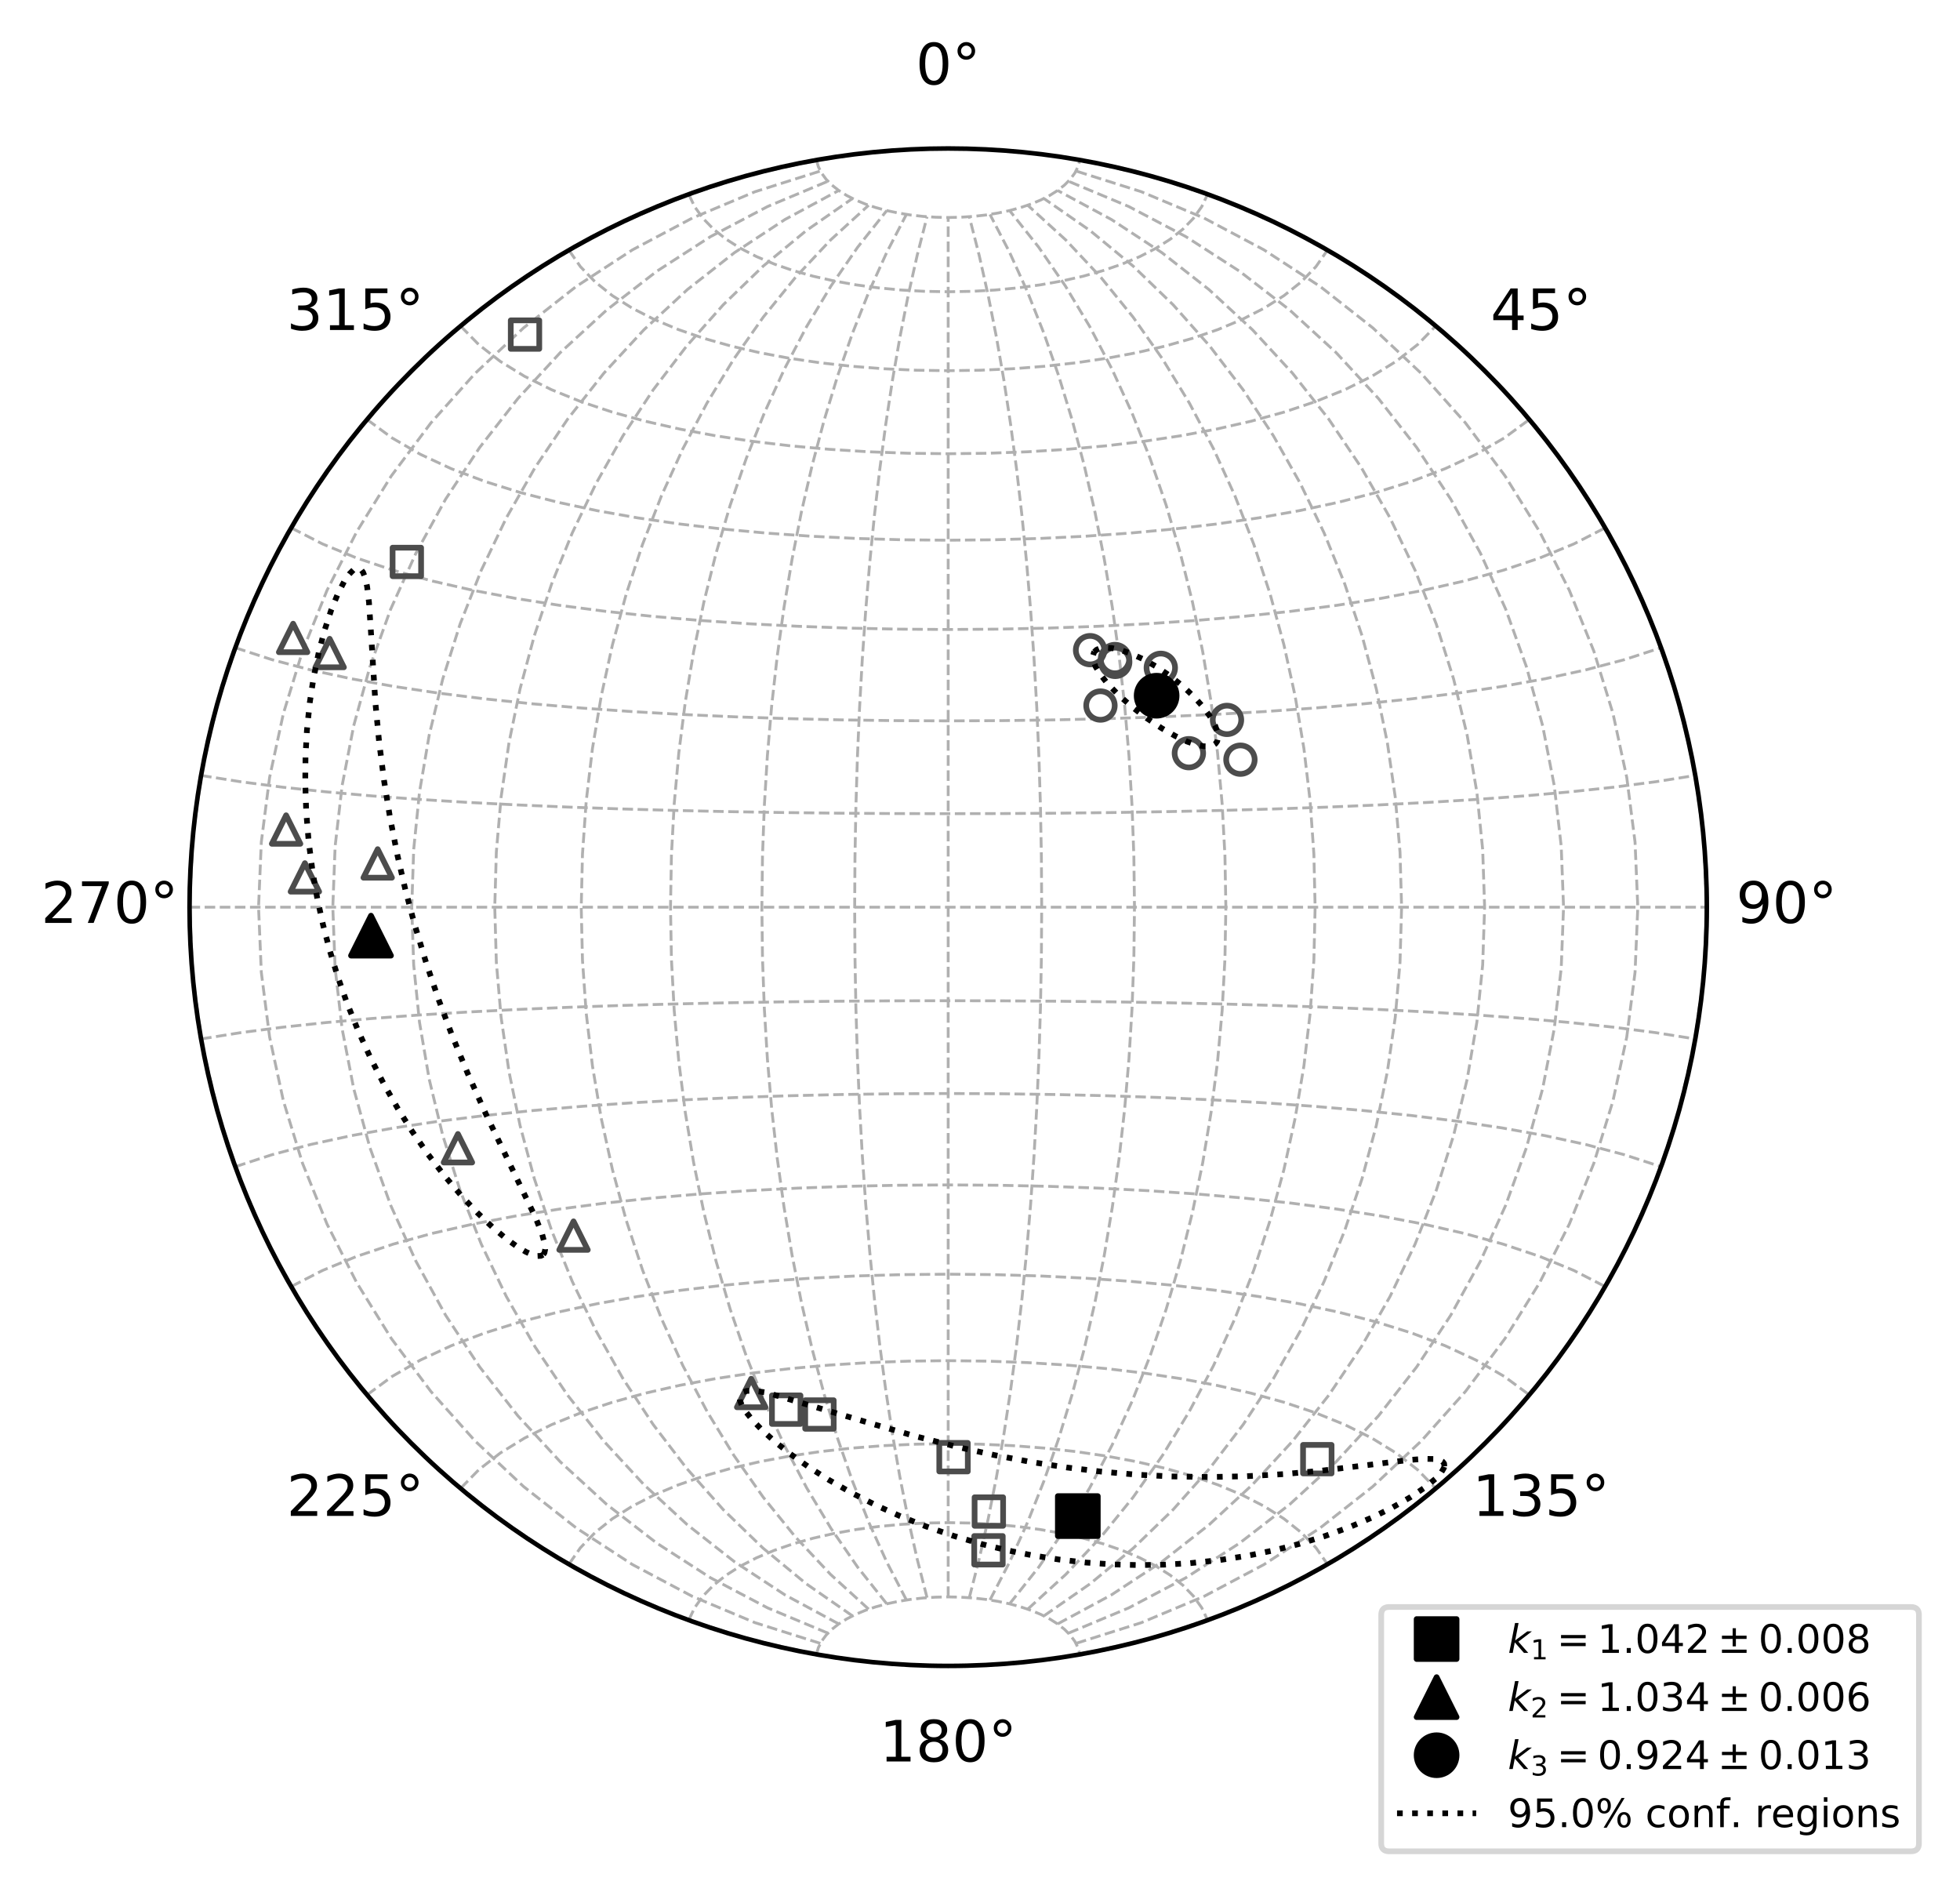 <?xml version="1.0" encoding="utf-8" standalone="no"?>
<!DOCTYPE svg PUBLIC "-//W3C//DTD SVG 1.1//EN"
  "http://www.w3.org/Graphics/SVG/1.1/DTD/svg11.dtd">
<!-- Created with matplotlib (http://matplotlib.org/) -->
<svg height="331.863pt" version="1.1" viewBox="0 0 343.762 331.863" width="343.762pt" xmlns="http://www.w3.org/2000/svg" xmlns:xlink="http://www.w3.org/1999/xlink">
 <defs>
  <style type="text/css">
*{stroke-linecap:butt;stroke-linejoin:round;}
  </style>
 </defs>
 <g id="figure_1">
  <g id="patch_1">
   <path d="M 0 331.863 
L 343.762 331.863 
L 343.762 0 
L 0 0 
z
" style="fill:#ffffff;"/>
  </g>
  <g id="axes_1">
   <g id="matplotlib.axis_1">
    <g id="xtick_1">
     <g id="text_1">
      <!-- 0° -->
      <defs>
       <path d="M 31.781 66.406 
Q 24.172 66.406 20.328 58.906 
Q 16.5 51.422 16.5 36.375 
Q 16.5 21.391 20.328 13.891 
Q 24.172 6.391 31.781 6.391 
Q 39.453 6.391 43.281 13.891 
Q 47.125 21.391 47.125 36.375 
Q 47.125 51.422 43.281 58.906 
Q 39.453 66.406 31.781 66.406 
z
M 31.781 74.219 
Q 44.047 74.219 50.516 64.516 
Q 56.984 54.828 56.984 36.375 
Q 56.984 17.969 50.516 8.266 
Q 44.047 -1.422 31.781 -1.422 
Q 19.531 -1.422 13.062 8.266 
Q 6.594 17.969 6.594 36.375 
Q 6.594 54.828 13.062 64.516 
Q 19.531 74.219 31.781 74.219 
z
" id="DejaVuSans-30"/>
       <path d="M 25 67.922 
Q 21.094 67.922 18.406 65.203 
Q 15.719 62.5 15.719 58.594 
Q 15.719 54.734 18.406 52.078 
Q 21.094 49.422 25 49.422 
Q 28.906 49.422 31.594 52.078 
Q 34.281 54.734 34.281 58.594 
Q 34.281 62.453 31.562 65.188 
Q 28.859 67.922 25 67.922 
z
M 25 74.219 
Q 28.125 74.219 31 73.016 
Q 33.891 71.828 35.984 69.578 
Q 38.234 67.391 39.359 64.594 
Q 40.484 61.812 40.484 58.594 
Q 40.484 52.156 35.969 47.688 
Q 31.453 43.219 24.906 43.219 
Q 18.312 43.219 13.906 47.609 
Q 9.516 52 9.516 58.594 
Q 9.516 65.141 14 69.672 
Q 18.5 74.219 25 74.219 
z
" id="DejaVuSans-b0"/>
      </defs>
      <g transform="translate(160.619 14.798)scale(0.1 -0.1)">
       <use xlink:href="#DejaVuSans-30"/>
       <use x="63.623" xlink:href="#DejaVuSans-b0"/>
      </g>
     </g>
    </g>
    <g id="xtick_2">
     <g id="text_2">
      <!-- 45° -->
      <defs>
       <path d="M 37.797 64.312 
L 12.891 25.391 
L 37.797 25.391 
z
M 35.203 72.906 
L 47.609 72.906 
L 47.609 25.391 
L 58.016 25.391 
L 58.016 17.188 
L 47.609 17.188 
L 47.609 0 
L 37.797 0 
L 37.797 17.188 
L 4.891 17.188 
L 4.891 26.703 
z
" id="DejaVuSans-34"/>
       <path d="M 10.797 72.906 
L 49.516 72.906 
L 49.516 64.594 
L 19.828 64.594 
L 19.828 46.734 
Q 21.969 47.469 24.109 47.828 
Q 26.266 48.188 28.422 48.188 
Q 40.625 48.188 47.75 41.5 
Q 54.891 34.812 54.891 23.391 
Q 54.891 11.625 47.562 5.094 
Q 40.234 -1.422 26.906 -1.422 
Q 22.312 -1.422 17.547 -0.641 
Q 12.797 0.141 7.719 1.703 
L 7.719 11.625 
Q 12.109 9.234 16.797 8.062 
Q 21.484 6.891 26.703 6.891 
Q 35.156 6.891 40.078 11.328 
Q 45.016 15.766 45.016 23.391 
Q 45.016 31 40.078 35.438 
Q 35.156 39.891 26.703 39.891 
Q 22.75 39.891 18.812 39.016 
Q 14.891 38.141 10.797 36.281 
z
" id="DejaVuSans-35"/>
      </defs>
      <g transform="translate(261.422 57.87)scale(0.1 -0.1)">
       <use xlink:href="#DejaVuSans-34"/>
       <use x="63.623" xlink:href="#DejaVuSans-35"/>
       <use x="127.246" xlink:href="#DejaVuSans-b0"/>
      </g>
     </g>
    </g>
    <g id="xtick_3">
     <g id="text_3">
      <!-- 90° -->
      <defs>
       <path d="M 10.984 1.516 
L 10.984 10.5 
Q 14.703 8.734 18.5 7.812 
Q 22.312 6.891 25.984 6.891 
Q 35.75 6.891 40.891 13.453 
Q 46.047 20.016 46.781 33.406 
Q 43.953 29.203 39.594 26.953 
Q 35.25 24.703 29.984 24.703 
Q 19.047 24.703 12.672 31.312 
Q 6.297 37.938 6.297 49.422 
Q 6.297 60.641 12.938 67.422 
Q 19.578 74.219 30.609 74.219 
Q 43.266 74.219 49.922 64.516 
Q 56.594 54.828 56.594 36.375 
Q 56.594 19.141 48.406 8.859 
Q 40.234 -1.422 26.422 -1.422 
Q 22.703 -1.422 18.891 -0.688 
Q 15.094 0.047 10.984 1.516 
z
M 30.609 32.422 
Q 37.25 32.422 41.125 36.953 
Q 45.016 41.5 45.016 49.422 
Q 45.016 57.281 41.125 61.844 
Q 37.25 66.406 30.609 66.406 
Q 23.969 66.406 20.094 61.844 
Q 16.219 57.281 16.219 49.422 
Q 16.219 41.5 20.094 36.953 
Q 23.969 32.422 30.609 32.422 
z
" id="DejaVuSans-39"/>
      </defs>
      <g transform="translate(304.493 161.854)scale(0.1 -0.1)">
       <use xlink:href="#DejaVuSans-39"/>
       <use x="63.623" xlink:href="#DejaVuSans-30"/>
       <use x="127.246" xlink:href="#DejaVuSans-b0"/>
      </g>
     </g>
    </g>
    <g id="xtick_4">
     <g id="text_4">
      <!-- 135° -->
      <defs>
       <path d="M 12.406 8.297 
L 28.516 8.297 
L 28.516 63.922 
L 10.984 60.406 
L 10.984 69.391 
L 28.422 72.906 
L 38.281 72.906 
L 38.281 8.297 
L 54.391 8.297 
L 54.391 0 
L 12.406 0 
z
" id="DejaVuSans-31"/>
       <path d="M 40.578 39.312 
Q 47.656 37.797 51.625 33 
Q 55.609 28.219 55.609 21.188 
Q 55.609 10.406 48.188 4.484 
Q 40.766 -1.422 27.094 -1.422 
Q 22.516 -1.422 17.656 -0.516 
Q 12.797 0.391 7.625 2.203 
L 7.625 11.719 
Q 11.719 9.328 16.594 8.109 
Q 21.484 6.891 26.812 6.891 
Q 36.078 6.891 40.938 10.547 
Q 45.797 14.203 45.797 21.188 
Q 45.797 27.641 41.281 31.266 
Q 36.766 34.906 28.719 34.906 
L 20.219 34.906 
L 20.219 43.016 
L 29.109 43.016 
Q 36.375 43.016 40.234 45.922 
Q 44.094 48.828 44.094 54.297 
Q 44.094 59.906 40.109 62.906 
Q 36.141 65.922 28.719 65.922 
Q 24.656 65.922 20.016 65.031 
Q 15.375 64.156 9.812 62.312 
L 9.812 71.094 
Q 15.438 72.656 20.344 73.438 
Q 25.25 74.219 29.594 74.219 
Q 40.828 74.219 47.359 69.109 
Q 53.906 64.016 53.906 55.328 
Q 53.906 49.266 50.438 45.094 
Q 46.969 40.922 40.578 39.312 
z
" id="DejaVuSans-33"/>
      </defs>
      <g transform="translate(258.24 265.839)scale(0.1 -0.1)">
       <use xlink:href="#DejaVuSans-31"/>
       <use x="63.623" xlink:href="#DejaVuSans-33"/>
       <use x="127.246" xlink:href="#DejaVuSans-35"/>
       <use x="190.869" xlink:href="#DejaVuSans-b0"/>
      </g>
     </g>
    </g>
    <g id="xtick_5">
     <g id="text_5">
      <!-- 180° -->
      <defs>
       <path d="M 31.781 34.625 
Q 24.75 34.625 20.719 30.859 
Q 16.703 27.094 16.703 20.516 
Q 16.703 13.922 20.719 10.156 
Q 24.75 6.391 31.781 6.391 
Q 38.812 6.391 42.859 10.172 
Q 46.922 13.969 46.922 20.516 
Q 46.922 27.094 42.891 30.859 
Q 38.875 34.625 31.781 34.625 
z
M 21.922 38.812 
Q 15.578 40.375 12.031 44.719 
Q 8.5 49.078 8.5 55.328 
Q 8.5 64.062 14.719 69.141 
Q 20.953 74.219 31.781 74.219 
Q 42.672 74.219 48.875 69.141 
Q 55.078 64.062 55.078 55.328 
Q 55.078 49.078 51.531 44.719 
Q 48 40.375 41.703 38.812 
Q 48.828 37.156 52.797 32.312 
Q 56.781 27.484 56.781 20.516 
Q 56.781 9.906 50.312 4.234 
Q 43.844 -1.422 31.781 -1.422 
Q 19.734 -1.422 13.25 4.234 
Q 6.781 9.906 6.781 20.516 
Q 6.781 27.484 10.781 32.312 
Q 14.797 37.156 21.922 38.812 
z
M 18.312 54.391 
Q 18.312 48.734 21.844 45.562 
Q 25.391 42.391 31.781 42.391 
Q 38.141 42.391 41.719 45.562 
Q 45.312 48.734 45.312 54.391 
Q 45.312 60.062 41.719 63.234 
Q 38.141 66.406 31.781 66.406 
Q 25.391 66.406 21.844 63.234 
Q 18.312 60.062 18.312 54.391 
z
" id="DejaVuSans-38"/>
      </defs>
      <g transform="translate(154.256 308.91)scale(0.1 -0.1)">
       <use xlink:href="#DejaVuSans-31"/>
       <use x="63.623" xlink:href="#DejaVuSans-38"/>
       <use x="127.246" xlink:href="#DejaVuSans-30"/>
       <use x="190.869" xlink:href="#DejaVuSans-b0"/>
      </g>
     </g>
    </g>
    <g id="xtick_6">
     <g id="text_6">
      <!-- 225° -->
      <defs>
       <path d="M 19.188 8.297 
L 53.609 8.297 
L 53.609 0 
L 7.328 0 
L 7.328 8.297 
Q 12.938 14.109 22.625 23.891 
Q 32.328 33.688 34.812 36.531 
Q 39.547 41.844 41.422 45.531 
Q 43.312 49.219 43.312 52.781 
Q 43.312 58.594 39.234 62.25 
Q 35.156 65.922 28.609 65.922 
Q 23.969 65.922 18.812 64.312 
Q 13.672 62.703 7.812 59.422 
L 7.812 69.391 
Q 13.766 71.781 18.938 73 
Q 24.125 74.219 28.422 74.219 
Q 39.75 74.219 46.484 68.547 
Q 53.219 62.891 53.219 53.422 
Q 53.219 48.922 51.531 44.891 
Q 49.859 40.875 45.406 35.406 
Q 44.188 33.984 37.641 27.219 
Q 31.109 20.453 19.188 8.297 
z
" id="DejaVuSans-32"/>
      </defs>
      <g transform="translate(50.272 265.839)scale(0.1 -0.1)">
       <use xlink:href="#DejaVuSans-32"/>
       <use x="63.623" xlink:href="#DejaVuSans-32"/>
       <use x="127.246" xlink:href="#DejaVuSans-35"/>
       <use x="190.869" xlink:href="#DejaVuSans-b0"/>
      </g>
     </g>
    </g>
    <g id="xtick_7">
     <g id="text_7">
      <!-- 270° -->
      <defs>
       <path d="M 8.203 72.906 
L 55.078 72.906 
L 55.078 68.703 
L 28.609 0 
L 18.312 0 
L 43.219 64.594 
L 8.203 64.594 
z
" id="DejaVuSans-37"/>
      </defs>
      <g transform="translate(7.2 161.854)scale(0.1 -0.1)">
       <use xlink:href="#DejaVuSans-32"/>
       <use x="63.623" xlink:href="#DejaVuSans-37"/>
       <use x="127.246" xlink:href="#DejaVuSans-30"/>
       <use x="190.869" xlink:href="#DejaVuSans-b0"/>
      </g>
     </g>
    </g>
    <g id="xtick_8">
     <g id="text_8">
      <!-- 315° -->
      <g transform="translate(50.272 57.87)scale(0.1 -0.1)">
       <use xlink:href="#DejaVuSans-33"/>
       <use x="63.623" xlink:href="#DejaVuSans-31"/>
       <use x="127.246" xlink:href="#DejaVuSans-35"/>
       <use x="190.869" xlink:href="#DejaVuSans-b0"/>
      </g>
     </g>
    </g>
   </g>
   <g id="matplotlib.axis_2"/>
  </g>
  <g id="axes_2">
   <g id="patch_2">
    <path d="M 166.3 292.151 
C 201.587 292.151 235.433 278.131 260.385 253.18 
C 285.336 228.228 299.356 194.382 299.356 159.095 
C 299.356 123.808 285.336 89.962 260.385 65.01 
C 235.433 40.059 201.587 26.039 166.3 26.039 
C 131.013 26.039 97.167 40.059 72.215 65.01 
C 47.263 89.962 33.244 123.808 33.244 159.095 
C 33.244 194.382 47.263 228.228 72.215 253.18 
C 97.167 278.131 131.013 292.151 166.3 292.151 
z
" style="fill:#ffffff;"/>
   </g>
   <g id="matplotlib.axis_3">
    <g id="xtick_9">
     <g id="line2d_1">
      <path clip-path="url(#pb105671354)" d="M 143.195 290.13 
L 131.115 287.415 
L 119.34 283.589 
L 107.972 278.685 
L 97.108 272.746 
L 86.844 265.822 
L 77.268 257.975 
L 68.462 249.271 
L 60.504 239.787 
L 53.462 229.604 
L 47.397 218.81 
L 42.361 207.5 
L 38.398 195.77 
L 35.543 183.723 
L 33.82 171.463 
L 33.244 159.095 
L 33.82 146.728 
L 35.543 134.467 
L 38.398 122.42 
L 42.361 110.69 
L 47.397 99.38 
L 53.462 88.586 
L 60.504 78.403 
L 68.462 68.919 
L 77.268 60.215 
L 86.844 52.368 
L 97.108 45.444 
L 107.972 39.505 
L 119.34 34.601 
L 131.115 30.775 
L 143.195 28.06 
" style="fill:none;stroke:#b0b0b0;stroke-dasharray:1.85,0.8;stroke-dashoffset:0;stroke-width:0.5;"/>
     </g>
    </g>
    <g id="xtick_10">
     <g id="line2d_2">
      <path clip-path="url(#pb105671354)" d="M 143.881 288.198 
L 132.419 284.566 
L 121.409 279.941 
L 110.927 274.378 
L 101.042 267.938 
L 91.818 260.685 
L 83.309 252.687 
L 75.567 244.013 
L 68.636 234.734 
L 62.553 224.923 
L 57.351 214.655 
L 53.059 204.004 
L 49.698 193.046 
L 47.284 181.857 
L 45.832 170.515 
L 45.347 159.095 
L 45.832 147.675 
L 47.284 136.333 
L 49.698 125.144 
L 53.059 114.186 
L 57.351 103.535 
L 62.553 93.267 
L 68.636 83.456 
L 75.567 74.177 
L 83.309 65.503 
L 91.818 57.505 
L 101.042 50.252 
L 110.927 43.812 
L 121.409 38.249 
L 132.419 33.624 
L 143.881 29.992 
" style="fill:none;stroke:#b0b0b0;stroke-dasharray:1.85,0.8;stroke-dashoffset:0;stroke-width:0.5;"/>
     </g>
    </g>
    <g id="xtick_11">
     <g id="line2d_3">
      <path clip-path="url(#pb105671354)" d="M 145.206 286.404 
L 134.638 281.978 
L 124.616 276.693 
L 115.187 270.617 
L 106.391 263.814 
L 98.261 256.352 
L 90.829 248.294 
L 84.118 239.703 
L 78.15 230.643 
L 72.945 221.174 
L 68.516 211.356 
L 64.876 201.249 
L 62.035 190.911 
L 60.001 180.401 
L 58.778 169.777 
L 58.37 159.095 
L 58.778 148.413 
L 60.001 137.789 
L 62.035 127.279 
L 64.876 116.941 
L 68.516 106.834 
L 72.945 97.017 
L 78.15 87.547 
L 84.118 78.487 
L 90.829 69.897 
L 98.261 61.838 
L 106.391 54.376 
L 115.187 47.574 
L 124.616 41.497 
L 134.638 36.212 
L 145.206 31.786 
" style="fill:none;stroke:#b0b0b0;stroke-dasharray:1.85,0.8;stroke-dashoffset:0;stroke-width:0.5;"/>
     </g>
    </g>
    <g id="xtick_12">
     <g id="line2d_4">
      <path clip-path="url(#pb105671354)" d="M 147.106 284.787 
L 137.663 279.69 
L 128.805 273.873 
L 120.552 267.403 
L 112.918 260.343 
L 105.916 252.752 
L 99.557 244.688 
L 93.848 236.204 
L 88.798 227.352 
L 84.41 218.181 
L 80.691 208.741 
L 77.643 199.077 
L 75.27 189.235 
L 73.573 179.262 
L 72.555 169.2 
L 72.215 159.095 
L 72.555 148.99 
L 73.573 138.928 
L 75.27 128.955 
L 77.643 119.113 
L 80.691 109.45 
L 84.41 100.009 
L 88.798 90.838 
L 93.848 81.986 
L 99.557 73.502 
L 105.916 65.438 
L 112.918 57.847 
L 120.552 50.787 
L 128.805 44.317 
L 137.663 38.5 
L 147.106 33.403 
" style="fill:none;stroke:#b0b0b0;stroke-dasharray:1.85,0.8;stroke-dashoffset:0;stroke-width:0.5;"/>
     </g>
    </g>
    <g id="xtick_13">
     <g id="line2d_5">
      <path clip-path="url(#pb105671354)" d="M 149.512 283.377 
L 141.381 277.728 
L 133.822 271.491 
L 126.834 264.725 
L 120.413 257.485 
L 114.559 249.821 
L 109.268 241.779 
L 104.54 233.404 
L 100.371 224.737 
L 96.761 215.819 
L 93.708 206.686 
L 91.211 197.378 
L 89.27 187.929 
L 87.884 178.375 
L 87.053 168.752 
L 86.776 159.095 
L 87.053 149.438 
L 87.884 139.815 
L 89.27 130.261 
L 91.211 120.813 
L 93.708 111.504 
L 96.761 102.371 
L 100.371 93.453 
L 104.54 84.786 
L 109.268 76.411 
L 114.559 68.369 
L 120.413 60.705 
L 126.834 53.465 
L 133.822 46.699 
L 141.381 40.462 
L 149.512 34.813 
" style="fill:none;stroke:#b0b0b0;stroke-dasharray:1.85,0.8;stroke-dashoffset:0;stroke-width:0.5;"/>
     </g>
    </g>
    <g id="xtick_14">
     <g id="line2d_6">
      <path clip-path="url(#pb105671354)" d="M 152.347 282.198 
L 145.676 276.109 
L 139.519 269.55 
L 133.86 262.567 
L 128.689 255.204 
L 123.994 247.5 
L 119.768 239.494 
L 116.001 231.218 
L 112.69 222.707 
L 109.828 213.992 
L 107.413 205.104 
L 105.441 196.073 
L 103.909 186.928 
L 102.816 177.697 
L 102.16 168.41 
L 101.942 159.095 
L 102.16 149.78 
L 102.816 140.493 
L 103.909 131.263 
L 105.441 122.117 
L 107.413 113.086 
L 109.828 104.198 
L 112.69 95.483 
L 116.001 86.972 
L 119.768 78.697 
L 123.994 70.69 
L 128.689 62.986 
L 133.86 55.623 
L 139.519 48.64 
L 145.676 42.081 
L 152.347 35.993 
" style="fill:none;stroke:#b0b0b0;stroke-dasharray:1.85,0.8;stroke-dashoffset:0;stroke-width:0.5;"/>
     </g>
    </g>
    <g id="xtick_15">
     <g id="line2d_7">
      <path clip-path="url(#pb105671354)" d="M 155.529 281.265 
L 150.431 274.844 
L 145.751 268.047 
L 141.471 260.91 
L 137.573 253.465 
L 134.046 245.743 
L 130.879 237.773 
L 128.063 229.58 
L 125.592 221.192 
L 123.46 212.633 
L 121.662 203.93 
L 120.196 195.107 
L 119.058 186.188 
L 118.246 177.197 
L 117.76 168.158 
L 117.598 159.095 
L 117.76 150.032 
L 118.246 140.993 
L 119.058 132.002 
L 120.196 123.083 
L 121.662 114.26 
L 123.46 105.557 
L 125.592 96.999 
L 128.063 88.61 
L 130.879 80.418 
L 134.046 72.447 
L 137.573 64.725 
L 141.471 57.28 
L 145.751 50.143 
L 150.431 43.346 
L 155.529 36.925 
" style="fill:none;stroke:#b0b0b0;stroke-dasharray:1.85,0.8;stroke-dashoffset:0;stroke-width:0.5;"/>
     </g>
    </g>
    <g id="xtick_16">
     <g id="line2d_8">
      <path clip-path="url(#pb105671354)" d="M 158.973 280.591 
L 155.53 273.937 
L 152.382 266.978 
L 149.511 259.739 
L 146.904 252.243 
L 144.55 244.514 
L 142.44 236.573 
L 140.567 228.442 
L 138.925 220.142 
L 137.51 211.695 
L 136.317 203.121 
L 135.345 194.442 
L 134.591 185.679 
L 134.054 176.853 
L 133.732 167.984 
L 133.624 159.095 
L 133.732 150.206 
L 134.054 141.337 
L 134.591 132.511 
L 135.345 123.748 
L 136.317 115.069 
L 137.51 106.496 
L 138.925 98.048 
L 140.567 89.748 
L 142.44 81.617 
L 144.55 73.676 
L 146.904 65.947 
L 149.511 58.451 
L 152.382 51.212 
L 155.53 44.253 
L 158.973 37.599 
" style="fill:none;stroke:#b0b0b0;stroke-dasharray:1.85,0.8;stroke-dashoffset:0;stroke-width:0.5;"/>
     </g>
    </g>
    <g id="xtick_17">
     <g id="line2d_9">
      <path clip-path="url(#pb105671354)" d="M 162.592 280.184 
L 160.858 273.392 
L 159.275 266.339 
L 157.835 259.041 
L 156.529 251.518 
L 155.351 243.786 
L 154.297 235.865 
L 153.361 227.771 
L 152.542 219.525 
L 151.836 211.143 
L 151.241 202.646 
L 150.757 194.053 
L 150.381 185.381 
L 150.114 176.652 
L 149.953 167.883 
L 149.9 159.095 
L 149.953 150.307 
L 150.114 141.538 
L 150.381 132.809 
L 150.757 124.138 
L 151.241 115.544 
L 151.836 107.047 
L 152.542 98.665 
L 153.361 90.419 
L 154.297 82.325 
L 155.351 74.404 
L 156.529 66.672 
L 157.835 59.149 
L 159.275 51.851 
L 160.858 44.798 
L 162.592 38.006 
" style="fill:none;stroke:#b0b0b0;stroke-dasharray:1.85,0.8;stroke-dashoffset:0;stroke-width:0.5;"/>
     </g>
    </g>
    <g id="xtick_18">
     <g id="line2d_10">
      <path clip-path="url(#pb105671354)" d="M 166.3 280.048 
L 166.3 273.211 
L 166.3 266.126 
L 166.3 258.81 
L 166.3 251.277 
L 166.3 243.545 
L 166.3 235.631 
L 166.3 227.55 
L 166.3 219.321 
L 166.3 210.962 
L 166.3 202.49 
L 166.3 193.924 
L 166.3 185.283 
L 166.3 176.585 
L 166.3 167.85 
L 166.3 159.095 
L 166.3 150.34 
L 166.3 141.605 
L 166.3 132.907 
L 166.3 124.266 
L 166.3 115.7 
L 166.3 107.228 
L 166.3 98.869 
L 166.3 90.64 
L 166.3 82.56 
L 166.3 74.645 
L 166.3 66.913 
L 166.3 59.38 
L 166.3 52.064 
L 166.3 44.979 
L 166.3 38.142 
" style="fill:none;stroke:#b0b0b0;stroke-dasharray:1.85,0.8;stroke-dashoffset:0;stroke-width:0.5;"/>
     </g>
    </g>
    <g id="xtick_19">
     <g id="line2d_11">
      <path clip-path="url(#pb105671354)" d="M 170.007 280.184 
L 171.742 273.392 
L 173.324 266.339 
L 174.765 259.041 
L 176.071 251.518 
L 177.248 243.786 
L 178.303 235.865 
L 179.238 227.771 
L 180.058 219.525 
L 180.764 211.143 
L 181.358 202.646 
L 181.843 194.053 
L 182.218 185.381 
L 182.486 176.652 
L 182.646 167.883 
L 182.7 159.095 
L 182.646 150.307 
L 182.486 141.538 
L 182.218 132.809 
L 181.843 124.138 
L 181.358 115.544 
L 180.764 107.047 
L 180.058 98.665 
L 179.238 90.419 
L 178.303 82.325 
L 177.248 74.404 
L 176.071 66.672 
L 174.765 59.149 
L 173.324 51.851 
L 171.742 44.798 
L 170.007 38.006 
" style="fill:none;stroke:#b0b0b0;stroke-dasharray:1.85,0.8;stroke-dashoffset:0;stroke-width:0.5;"/>
     </g>
    </g>
    <g id="xtick_20">
     <g id="line2d_12">
      <path clip-path="url(#pb105671354)" d="M 173.627 280.591 
L 177.07 273.937 
L 180.218 266.978 
L 183.089 259.739 
L 185.695 252.243 
L 188.049 244.514 
L 190.16 236.573 
L 192.033 228.442 
L 193.675 220.142 
L 195.09 211.695 
L 196.282 203.121 
L 197.254 194.442 
L 198.008 185.679 
L 198.546 176.853 
L 198.868 167.984 
L 198.975 159.095 
L 198.868 150.206 
L 198.546 141.337 
L 198.008 132.511 
L 197.254 123.748 
L 196.282 115.069 
L 195.09 106.496 
L 193.675 98.048 
L 192.033 89.748 
L 190.16 81.617 
L 188.049 73.676 
L 185.695 65.947 
L 183.089 58.451 
L 180.218 51.212 
L 177.07 44.253 
L 173.627 37.599 
" style="fill:none;stroke:#b0b0b0;stroke-dasharray:1.85,0.8;stroke-dashoffset:0;stroke-width:0.5;"/>
     </g>
    </g>
    <g id="xtick_21">
     <g id="line2d_13">
      <path clip-path="url(#pb105671354)" d="M 177.071 281.265 
L 182.169 274.844 
L 186.848 268.047 
L 191.129 260.91 
L 195.026 253.465 
L 198.553 245.743 
L 201.72 237.773 
L 204.536 229.58 
L 207.007 221.192 
L 209.139 212.633 
L 210.937 203.93 
L 212.404 195.107 
L 213.542 186.188 
L 214.353 177.197 
L 214.84 168.158 
L 215.002 159.095 
L 214.84 150.032 
L 214.353 140.993 
L 213.542 132.002 
L 212.404 123.083 
L 210.937 114.26 
L 209.139 105.557 
L 207.007 96.999 
L 204.536 88.61 
L 201.72 80.418 
L 198.553 72.447 
L 195.026 64.725 
L 191.129 57.28 
L 186.848 50.143 
L 182.169 43.346 
L 177.071 36.925 
" style="fill:none;stroke:#b0b0b0;stroke-dasharray:1.85,0.8;stroke-dashoffset:0;stroke-width:0.5;"/>
     </g>
    </g>
    <g id="xtick_22">
     <g id="line2d_14">
      <path clip-path="url(#pb105671354)" d="M 180.252 282.198 
L 186.923 276.109 
L 193.081 269.55 
L 198.739 262.567 
L 203.91 255.204 
L 208.605 247.5 
L 212.832 239.494 
L 216.598 231.218 
L 219.91 222.707 
L 222.771 213.992 
L 225.186 205.104 
L 227.159 196.073 
L 228.691 186.928 
L 229.784 177.697 
L 230.439 168.41 
L 230.658 159.095 
L 230.439 149.78 
L 229.784 140.493 
L 228.691 131.263 
L 227.159 122.117 
L 225.186 113.086 
L 222.771 104.198 
L 219.91 95.483 
L 216.598 86.972 
L 212.832 78.697 
L 208.605 70.69 
L 203.91 62.986 
L 198.739 55.623 
L 193.081 48.64 
L 186.923 42.081 
L 180.252 35.993 
" style="fill:none;stroke:#b0b0b0;stroke-dasharray:1.85,0.8;stroke-dashoffset:0;stroke-width:0.5;"/>
     </g>
    </g>
    <g id="xtick_23">
     <g id="line2d_15">
      <path clip-path="url(#pb105671354)" d="M 183.087 283.377 
L 191.218 277.728 
L 198.777 271.491 
L 205.766 264.725 
L 212.186 257.485 
L 218.041 249.821 
L 223.331 241.779 
L 228.06 233.404 
L 232.229 224.737 
L 235.839 215.819 
L 238.892 206.686 
L 241.388 197.378 
L 243.329 187.929 
L 244.715 178.375 
L 245.547 168.752 
L 245.824 159.095 
L 245.547 149.438 
L 244.715 139.815 
L 243.329 130.261 
L 241.388 120.813 
L 238.892 111.504 
L 235.839 102.371 
L 232.229 93.453 
L 228.06 84.786 
L 223.331 76.411 
L 218.041 68.369 
L 212.186 60.705 
L 205.766 53.465 
L 198.777 46.699 
L 191.218 40.462 
L 183.087 34.813 
" style="fill:none;stroke:#b0b0b0;stroke-dasharray:1.85,0.8;stroke-dashoffset:0;stroke-width:0.5;"/>
     </g>
    </g>
    <g id="xtick_24">
     <g id="line2d_16">
      <path clip-path="url(#pb105671354)" d="M 185.493 284.787 
L 194.936 279.69 
L 203.794 273.873 
L 212.048 267.403 
L 219.682 260.343 
L 226.684 252.752 
L 233.043 244.688 
L 238.751 236.204 
L 243.802 227.352 
L 248.189 218.181 
L 251.908 208.741 
L 254.956 199.077 
L 257.329 189.235 
L 259.026 179.262 
L 260.045 169.2 
L 260.385 159.095 
L 260.045 148.99 
L 259.026 138.928 
L 257.329 128.955 
L 254.956 119.113 
L 251.908 109.45 
L 248.189 100.009 
L 243.802 90.838 
L 238.751 81.986 
L 233.043 73.502 
L 226.684 65.438 
L 219.682 57.847 
L 212.048 50.787 
L 203.794 44.317 
L 194.936 38.5 
L 185.493 33.403 
" style="fill:none;stroke:#b0b0b0;stroke-dasharray:1.85,0.8;stroke-dashoffset:0;stroke-width:0.5;"/>
     </g>
    </g>
    <g id="xtick_25">
     <g id="line2d_17">
      <path clip-path="url(#pb105671354)" d="M 187.394 286.404 
L 197.962 281.978 
L 207.983 276.693 
L 217.412 270.617 
L 226.209 263.814 
L 234.338 256.352 
L 241.771 248.294 
L 248.482 239.703 
L 254.449 230.643 
L 259.655 221.174 
L 264.084 211.356 
L 267.723 201.249 
L 270.564 190.911 
L 272.599 180.401 
L 273.821 169.777 
L 274.229 159.095 
L 273.821 148.413 
L 272.599 137.789 
L 270.564 127.279 
L 267.723 116.941 
L 264.084 106.834 
L 259.655 97.017 
L 254.449 87.547 
L 248.482 78.487 
L 241.771 69.897 
L 234.338 61.838 
L 226.209 54.376 
L 217.412 47.574 
L 207.983 41.497 
L 197.962 36.212 
L 187.394 31.786 
" style="fill:none;stroke:#b0b0b0;stroke-dasharray:1.85,0.8;stroke-dashoffset:0;stroke-width:0.5;"/>
     </g>
    </g>
    <g id="xtick_26">
     <g id="line2d_18">
      <path clip-path="url(#pb105671354)" d="M 188.718 288.198 
L 200.181 284.566 
L 211.191 279.941 
L 221.673 274.378 
L 231.557 267.938 
L 240.782 260.685 
L 249.29 252.687 
L 257.032 244.013 
L 263.964 234.734 
L 270.047 224.923 
L 275.248 214.655 
L 279.541 204.004 
L 282.902 193.046 
L 285.315 181.857 
L 286.768 170.515 
L 287.253 159.095 
L 286.768 147.675 
L 285.315 136.333 
L 282.902 125.144 
L 279.541 114.186 
L 275.248 103.535 
L 270.047 93.267 
L 263.964 83.456 
L 257.032 74.177 
L 249.29 65.503 
L 240.782 57.505 
L 231.557 50.252 
L 221.673 43.812 
L 211.191 38.249 
L 200.181 33.624 
L 188.718 29.992 
" style="fill:none;stroke:#b0b0b0;stroke-dasharray:1.85,0.8;stroke-dashoffset:0;stroke-width:0.5;"/>
     </g>
    </g>
    <g id="xtick_27">
     <g id="line2d_19">
      <path clip-path="url(#pb105671354)" d="M 189.405 290.13 
L 201.484 287.415 
L 213.259 283.589 
L 224.628 278.685 
L 235.491 272.746 
L 245.755 265.822 
L 255.332 257.975 
L 264.137 249.271 
L 272.095 239.787 
L 279.138 229.604 
L 285.203 218.81 
L 290.239 207.5 
L 294.201 195.77 
L 297.057 183.723 
L 298.78 171.463 
L 299.356 159.095 
L 298.78 146.728 
L 297.057 134.467 
L 294.201 122.42 
L 290.239 110.69 
L 285.203 99.38 
L 279.138 88.586 
L 272.095 78.403 
L 264.137 68.919 
L 255.332 60.215 
L 245.755 52.368 
L 235.491 45.444 
L 224.628 39.505 
L 213.259 34.601 
L 201.484 30.775 
L 189.405 28.06 
" style="fill:none;stroke:#b0b0b0;stroke-dasharray:1.85,0.8;stroke-dashoffset:0;stroke-width:0.5;"/>
     </g>
    </g>
   </g>
   <g id="matplotlib.axis_4">
    <g id="ytick_1">
     <g id="line2d_20">
      <path clip-path="url(#pb105671354)" d="M 143.195 290.13 
L 143.527 288.956 
L 144.097 287.826 
L 144.893 286.749 
L 145.9 285.734 
L 147.106 284.787 
L 148.494 283.914 
L 150.048 283.122 
L 151.75 282.414 
L 153.583 281.794 
L 155.529 281.265 
L 157.569 280.829 
L 159.685 280.488 
L 161.858 280.244 
L 164.07 280.097 
L 166.3 280.048 
L 168.53 280.097 
L 170.741 280.244 
L 172.914 280.488 
L 175.03 280.829 
L 177.071 281.265 
L 179.017 281.794 
L 180.85 282.414 
L 182.552 283.122 
L 184.105 283.914 
L 185.493 284.787 
L 186.699 285.734 
L 187.707 286.749 
L 188.503 287.826 
L 189.072 288.956 
L 189.405 290.13 
" style="fill:none;stroke:#b0b0b0;stroke-dasharray:1.85,0.8;stroke-dashoffset:0;stroke-width:0.5;"/>
     </g>
    </g>
    <g id="ytick_2">
     <g id="line2d_21">
      <path clip-path="url(#pb105671354)" d="M 120.792 284.127 
L 121.829 281.95 
L 123.289 279.905 
L 125.14 278.001 
L 127.347 276.244 
L 129.88 274.637 
L 132.705 273.184 
L 135.792 271.885 
L 139.109 270.741 
L 142.626 269.751 
L 146.314 268.916 
L 150.143 268.234 
L 154.084 267.704 
L 158.109 267.327 
L 162.191 267.1 
L 166.3 267.025 
L 170.409 267.1 
L 174.49 267.327 
L 178.515 267.704 
L 182.457 268.234 
L 186.286 268.916 
L 189.973 269.751 
L 193.49 270.741 
L 196.807 271.885 
L 199.894 273.184 
L 202.719 274.637 
L 205.252 276.244 
L 207.46 278.001 
L 209.31 279.905 
L 210.77 281.95 
L 211.808 284.127 
" style="fill:none;stroke:#b0b0b0;stroke-dasharray:1.85,0.8;stroke-dashoffset:0;stroke-width:0.5;"/>
     </g>
    </g>
    <g id="ytick_3">
     <g id="line2d_22">
      <path clip-path="url(#pb105671354)" d="M 99.772 274.325 
L 101.8 271.427 
L 104.365 268.765 
L 107.414 266.337 
L 110.896 264.138 
L 114.767 262.16 
L 118.983 260.397 
L 123.503 258.841 
L 128.289 257.486 
L 133.304 256.326 
L 138.512 255.354 
L 143.88 254.566 
L 149.375 253.957 
L 154.965 253.524 
L 160.617 253.266 
L 166.3 253.18 
L 171.983 253.266 
L 177.635 253.524 
L 183.224 253.957 
L 188.719 254.566 
L 194.087 255.354 
L 199.296 256.326 
L 204.31 257.486 
L 209.096 258.841 
L 213.616 260.397 
L 217.832 262.16 
L 221.703 264.138 
L 225.186 266.337 
L 228.234 268.765 
L 230.799 271.427 
L 232.828 274.325 
" style="fill:none;stroke:#b0b0b0;stroke-dasharray:1.85,0.8;stroke-dashoffset:0;stroke-width:0.5;"/>
     </g>
    </g>
    <g id="ytick_4">
     <g id="line2d_23">
      <path clip-path="url(#pb105671354)" d="M 80.773 261.022 
L 83.963 257.761 
L 87.728 254.826 
L 92.004 252.194 
L 96.734 249.847 
L 101.866 247.764 
L 107.353 245.93 
L 113.151 244.327 
L 119.221 242.944 
L 125.525 241.768 
L 132.025 240.789 
L 138.688 239.999 
L 145.479 239.392 
L 152.366 238.961 
L 159.317 238.704 
L 166.3 238.619 
L 173.282 238.704 
L 180.233 238.961 
L 187.12 239.392 
L 193.912 239.999 
L 200.574 240.789 
L 207.075 241.768 
L 213.378 242.944 
L 219.448 244.327 
L 225.247 245.93 
L 230.734 247.764 
L 235.866 249.847 
L 240.596 252.194 
L 244.872 254.826 
L 248.637 257.761 
L 251.826 261.022 
" style="fill:none;stroke:#b0b0b0;stroke-dasharray:1.85,0.8;stroke-dashoffset:0;stroke-width:0.5;"/>
     </g>
    </g>
    <g id="ytick_5">
     <g id="line2d_24">
      <path clip-path="url(#pb105671354)" d="M 64.373 244.622 
L 68.761 241.39 
L 73.702 238.53 
L 79.131 236.002 
L 84.994 233.775 
L 91.24 231.821 
L 97.826 230.115 
L 104.711 228.636 
L 111.856 227.368 
L 119.225 226.297 
L 126.785 225.409 
L 134.502 224.695 
L 142.343 224.147 
L 150.277 223.76 
L 158.273 223.529 
L 166.3 223.453 
L 174.326 223.529 
L 182.322 223.76 
L 190.257 224.147 
L 198.098 224.695 
L 205.814 225.409 
L 213.374 226.297 
L 220.744 227.368 
L 227.889 228.636 
L 234.773 230.115 
L 241.359 231.821 
L 247.606 233.775 
L 253.468 236.002 
L 258.898 238.53 
L 263.838 241.39 
L 268.227 244.622 
" style="fill:none;stroke:#b0b0b0;stroke-dasharray:1.85,0.8;stroke-dashoffset:0;stroke-width:0.5;"/>
     </g>
    </g>
    <g id="ytick_6">
     <g id="line2d_25">
      <path clip-path="url(#pb105671354)" d="M 51.07 225.623 
L 56.561 222.802 
L 62.543 220.338 
L 68.963 218.185 
L 75.775 216.306 
L 82.937 214.67 
L 90.412 213.252 
L 98.163 212.031 
L 106.157 210.988 
L 114.362 210.11 
L 122.747 209.386 
L 131.28 208.804 
L 139.932 208.36 
L 148.672 208.046 
L 157.471 207.859 
L 166.3 207.797 
L 175.128 207.859 
L 183.928 208.046 
L 192.668 208.36 
L 201.319 208.804 
L 209.853 209.386 
L 218.237 210.11 
L 226.442 210.988 
L 234.436 212.031 
L 242.188 213.252 
L 249.662 214.67 
L 256.825 216.306 
L 263.637 218.185 
L 270.057 220.338 
L 276.039 222.802 
L 281.53 225.623 
" style="fill:none;stroke:#b0b0b0;stroke-dasharray:1.85,0.8;stroke-dashoffset:0;stroke-width:0.5;"/>
     </g>
    </g>
    <g id="ytick_7">
     <g id="line2d_26">
      <path clip-path="url(#pb105671354)" d="M 41.268 204.603 
L 47.644 202.52 
L 54.44 200.718 
L 61.619 199.157 
L 69.145 197.803 
L 76.987 196.631 
L 85.113 195.62 
L 93.494 194.753 
L 102.102 194.015 
L 110.907 193.396 
L 119.881 192.885 
L 128.996 192.477 
L 138.223 192.165 
L 147.535 191.945 
L 156.903 191.814 
L 166.3 191.77 
L 175.696 191.814 
L 185.065 191.945 
L 194.377 192.165 
L 203.604 192.477 
L 212.719 192.885 
L 221.693 193.396 
L 230.498 194.015 
L 239.105 194.753 
L 247.486 195.62 
L 255.613 196.631 
L 263.454 197.803 
L 270.981 199.157 
L 278.159 200.718 
L 284.956 202.52 
L 291.331 204.603 
" style="fill:none;stroke:#b0b0b0;stroke-dasharray:1.85,0.8;stroke-dashoffset:0;stroke-width:0.5;"/>
     </g>
    </g>
    <g id="ytick_8">
     <g id="line2d_27">
      <path clip-path="url(#pb105671354)" d="M 35.265 182.2 
L 42.213 181.095 
L 49.527 180.145 
L 57.181 179.326 
L 65.15 178.618 
L 73.409 178.008 
L 81.933 177.483 
L 90.696 177.034 
L 99.674 176.652 
L 108.84 176.332 
L 118.168 176.069 
L 127.631 175.859 
L 137.203 175.698 
L 146.856 175.585 
L 156.564 175.517 
L 166.3 175.495 
L 176.035 175.517 
L 185.743 175.585 
L 195.397 175.698 
L 204.969 175.859 
L 214.432 176.069 
L 223.759 176.332 
L 232.925 176.652 
L 241.903 177.034 
L 250.667 177.483 
L 259.191 178.008 
L 267.45 178.618 
L 275.419 179.326 
L 283.072 180.145 
L 290.386 181.095 
L 297.334 182.2 
" style="fill:none;stroke:#b0b0b0;stroke-dasharray:1.85,0.8;stroke-dashoffset:0;stroke-width:0.5;"/>
     </g>
    </g>
    <g id="ytick_9">
     <g id="line2d_28">
      <path clip-path="url(#pb105671354)" d="M 33.244 159.095 
L 40.39 159.095 
L 47.881 159.095 
L 55.696 159.095 
L 63.815 159.095 
L 72.215 159.095 
L 80.873 159.095 
L 89.764 159.095 
L 98.866 159.095 
L 108.152 159.095 
L 117.598 159.095 
L 127.177 159.095 
L 136.864 159.095 
L 146.631 159.095 
L 156.452 159.095 
L 166.3 159.095 
L 176.148 159.095 
L 185.969 159.095 
L 195.736 159.095 
L 205.422 159.095 
L 215.002 159.095 
L 224.447 159.095 
L 233.734 159.095 
L 242.835 159.095 
L 251.727 159.095 
L 260.385 159.095 
L 268.784 159.095 
L 276.903 159.095 
L 284.719 159.095 
L 292.21 159.095 
L 299.356 159.095 
" style="fill:none;stroke:#b0b0b0;stroke-dasharray:1.85,0.8;stroke-dashoffset:0;stroke-width:0.5;"/>
     </g>
    </g>
    <g id="ytick_10">
     <g id="line2d_29">
      <path clip-path="url(#pb105671354)" d="M 35.265 135.99 
L 42.213 137.095 
L 49.527 138.045 
L 57.181 138.864 
L 65.15 139.572 
L 73.409 140.182 
L 81.933 140.707 
L 90.696 141.157 
L 99.674 141.538 
L 108.84 141.858 
L 118.168 142.121 
L 127.631 142.332 
L 137.203 142.492 
L 146.856 142.605 
L 156.564 142.673 
L 166.3 142.695 
L 176.035 142.673 
L 185.743 142.605 
L 195.397 142.492 
L 204.969 142.332 
L 214.432 142.121 
L 223.759 141.858 
L 232.925 141.538 
L 241.903 141.157 
L 250.667 140.707 
L 259.191 140.182 
L 267.45 139.572 
L 275.419 138.864 
L 283.072 138.045 
L 290.386 137.095 
L 297.334 135.99 
" style="fill:none;stroke:#b0b0b0;stroke-dasharray:1.85,0.8;stroke-dashoffset:0;stroke-width:0.5;"/>
     </g>
    </g>
    <g id="ytick_11">
     <g id="line2d_30">
      <path clip-path="url(#pb105671354)" d="M 41.268 113.587 
L 47.644 115.67 
L 54.44 117.472 
L 61.619 119.034 
L 69.145 120.387 
L 76.987 121.559 
L 85.113 122.57 
L 93.494 123.437 
L 102.102 124.175 
L 110.907 124.794 
L 119.881 125.305 
L 128.996 125.713 
L 138.223 126.025 
L 147.535 126.245 
L 156.903 126.376 
L 166.3 126.42 
L 175.696 126.376 
L 185.065 126.245 
L 194.377 126.025 
L 203.604 125.713 
L 212.719 125.305 
L 221.693 124.794 
L 230.498 124.175 
L 239.105 123.437 
L 247.486 122.57 
L 255.613 121.559 
L 263.454 120.387 
L 270.981 119.034 
L 278.159 117.472 
L 284.956 115.67 
L 291.331 113.587 
" style="fill:none;stroke:#b0b0b0;stroke-dasharray:1.85,0.8;stroke-dashoffset:0;stroke-width:0.5;"/>
     </g>
    </g>
    <g id="ytick_12">
     <g id="line2d_31">
      <path clip-path="url(#pb105671354)" d="M 51.07 92.567 
L 56.561 95.388 
L 62.543 97.853 
L 68.963 100.006 
L 75.775 101.884 
L 82.937 103.52 
L 90.412 104.938 
L 98.163 106.16 
L 106.157 107.202 
L 114.362 108.08 
L 122.747 108.805 
L 131.28 109.386 
L 139.932 109.83 
L 148.672 110.144 
L 157.471 110.331 
L 166.3 110.393 
L 175.128 110.331 
L 183.928 110.144 
L 192.668 109.83 
L 201.319 109.386 
L 209.853 108.805 
L 218.237 108.08 
L 226.442 107.202 
L 234.436 106.16 
L 242.188 104.938 
L 249.662 103.52 
L 256.825 101.884 
L 263.637 100.006 
L 270.057 97.853 
L 276.039 95.388 
L 281.53 92.567 
" style="fill:none;stroke:#b0b0b0;stroke-dasharray:1.85,0.8;stroke-dashoffset:0;stroke-width:0.5;"/>
     </g>
    </g>
    <g id="ytick_13">
     <g id="line2d_32">
      <path clip-path="url(#pb105671354)" d="M 64.373 73.568 
L 68.761 76.8 
L 73.702 79.66 
L 79.131 82.188 
L 84.994 84.415 
L 91.24 86.369 
L 97.826 88.076 
L 104.711 89.554 
L 111.856 90.822 
L 119.225 91.894 
L 126.785 92.782 
L 134.502 93.495 
L 142.343 94.043 
L 150.277 94.43 
L 158.273 94.661 
L 166.3 94.737 
L 174.326 94.661 
L 182.322 94.43 
L 190.257 94.043 
L 198.098 93.495 
L 205.814 92.782 
L 213.374 91.894 
L 220.744 90.822 
L 227.889 89.554 
L 234.773 88.076 
L 241.359 86.369 
L 247.606 84.415 
L 253.468 82.188 
L 258.898 79.66 
L 263.838 76.8 
L 268.227 73.568 
" style="fill:none;stroke:#b0b0b0;stroke-dasharray:1.85,0.8;stroke-dashoffset:0;stroke-width:0.5;"/>
     </g>
    </g>
    <g id="ytick_14">
     <g id="line2d_33">
      <path clip-path="url(#pb105671354)" d="M 80.773 57.168 
L 83.963 60.429 
L 87.728 63.365 
L 92.004 65.996 
L 96.734 68.343 
L 101.866 70.426 
L 107.353 72.261 
L 113.151 73.863 
L 119.221 75.246 
L 125.525 76.422 
L 132.025 77.401 
L 138.688 78.191 
L 145.479 78.799 
L 152.366 79.229 
L 159.317 79.486 
L 166.3 79.571 
L 173.282 79.486 
L 180.233 79.229 
L 187.12 78.799 
L 193.912 78.191 
L 200.574 77.401 
L 207.075 76.422 
L 213.378 75.246 
L 219.448 73.863 
L 225.247 72.261 
L 230.734 70.426 
L 235.866 68.343 
L 240.596 65.996 
L 244.872 63.365 
L 248.637 60.429 
L 251.826 57.168 
" style="fill:none;stroke:#b0b0b0;stroke-dasharray:1.85,0.8;stroke-dashoffset:0;stroke-width:0.5;"/>
     </g>
    </g>
    <g id="ytick_15">
     <g id="line2d_34">
      <path clip-path="url(#pb105671354)" d="M 99.772 43.865 
L 101.8 46.763 
L 104.365 49.425 
L 107.414 51.853 
L 110.896 54.052 
L 114.767 56.03 
L 118.983 57.794 
L 123.503 59.349 
L 128.289 60.704 
L 133.304 61.864 
L 138.512 62.836 
L 143.88 63.625 
L 149.375 64.233 
L 154.965 64.666 
L 160.617 64.924 
L 166.3 65.01 
L 171.983 64.924 
L 177.635 64.666 
L 183.224 64.233 
L 188.719 63.625 
L 194.087 62.836 
L 199.296 61.864 
L 204.31 60.704 
L 209.096 59.349 
L 213.616 57.794 
L 217.832 56.03 
L 221.703 54.052 
L 225.186 51.853 
L 228.234 49.425 
L 230.799 46.763 
L 232.828 43.865 
" style="fill:none;stroke:#b0b0b0;stroke-dasharray:1.85,0.8;stroke-dashoffset:0;stroke-width:0.5;"/>
     </g>
    </g>
    <g id="ytick_16">
     <g id="line2d_35">
      <path clip-path="url(#pb105671354)" d="M 120.792 34.063 
L 121.829 36.24 
L 123.289 38.285 
L 125.14 40.189 
L 127.347 41.946 
L 129.88 43.553 
L 132.705 45.006 
L 135.792 46.305 
L 139.109 47.449 
L 142.626 48.439 
L 146.314 49.274 
L 150.143 49.956 
L 154.084 50.486 
L 158.109 50.864 
L 162.191 51.09 
L 166.3 51.165 
L 170.409 51.09 
L 174.49 50.864 
L 178.515 50.486 
L 182.457 49.956 
L 186.286 49.274 
L 189.973 48.439 
L 193.49 47.449 
L 196.807 46.305 
L 199.894 45.006 
L 202.719 43.553 
L 205.252 41.946 
L 207.46 40.189 
L 209.31 38.285 
L 210.77 36.24 
L 211.808 34.063 
" style="fill:none;stroke:#b0b0b0;stroke-dasharray:1.85,0.8;stroke-dashoffset:0;stroke-width:0.5;"/>
     </g>
    </g>
    <g id="ytick_17">
     <g id="line2d_36">
      <path clip-path="url(#pb105671354)" d="M 143.195 28.06 
L 143.527 29.234 
L 144.097 30.364 
L 144.893 31.441 
L 145.9 32.456 
L 147.106 33.403 
L 148.494 34.276 
L 150.048 35.068 
L 151.75 35.776 
L 153.583 36.396 
L 155.529 36.925 
L 157.569 37.361 
L 159.685 37.702 
L 161.858 37.946 
L 164.07 38.093 
L 166.3 38.142 
L 168.53 38.093 
L 170.741 37.946 
L 172.914 37.702 
L 175.03 37.361 
L 177.071 36.925 
L 179.017 36.396 
L 180.85 35.776 
L 182.552 35.068 
L 184.105 34.276 
L 185.493 33.403 
L 186.699 32.456 
L 187.707 31.441 
L 188.503 30.364 
L 189.072 29.234 
L 189.405 28.06 
" style="fill:none;stroke:#b0b0b0;stroke-dasharray:1.85,0.8;stroke-dashoffset:0;stroke-width:0.5;"/>
     </g>
    </g>
   </g>
   <g id="line2d_37">
    <defs>
     <path d="M -2.5 2.5 
L 2.5 2.5 
L 2.5 -2.5 
L -2.5 -2.5 
z
" id="mffe201041b" style="stroke:#4c4c4c;stroke-linejoin:miter;"/>
    </defs>
    <g clip-path="url(#pb105671354)">
     <use style="fill-opacity:0;stroke:#4c4c4c;stroke-linejoin:miter;" x="137.893" xlink:href="#mffe201041b" y="247.212"/>
    </g>
   </g>
   <g id="line2d_38">
    <defs>
     <path d="M 0 -2.5 
L -2.5 2.5 
L 2.5 2.5 
z
" id="m5a7a5c6232" style="stroke:#4c4c4c;stroke-linejoin:miter;"/>
    </defs>
    <g clip-path="url(#pb105671354)">
     <use style="fill-opacity:0;stroke:#4c4c4c;stroke-linejoin:miter;" x="51.411" xlink:href="#m5a7a5c6232" y="111.875"/>
    </g>
   </g>
   <g id="line2d_39">
    <defs>
     <path d="M 0 2.5 
C 0.663 2.5 1.299 2.237 1.768 1.768 
C 2.237 1.299 2.5 0.663 2.5 0 
C 2.5 -0.663 2.237 -1.299 1.768 -1.768 
C 1.299 -2.237 0.663 -2.5 0 -2.5 
C -0.663 -2.5 -1.299 -2.237 -1.768 -1.768 
C -2.237 -1.299 -2.5 -0.663 -2.5 0 
C -2.5 0.663 -2.237 1.299 -1.768 1.768 
C -1.299 2.237 -0.663 2.5 0 2.5 
z
" id="m8ae7353600" style="stroke:#4c4c4c;"/>
    </defs>
    <g clip-path="url(#pb105671354)">
     <use style="fill-opacity:0;stroke:#4c4c4c;" x="195.597" xlink:href="#m8ae7353600" y="116.077"/>
    </g>
   </g>
   <g id="line2d_40">
    <g clip-path="url(#pb105671354)">
     <use style="fill-opacity:0;stroke:#4c4c4c;stroke-linejoin:miter;" x="173.433" xlink:href="#mffe201041b" y="265.08"/>
    </g>
   </g>
   <g id="line2d_41">
    <g clip-path="url(#pb105671354)">
     <use style="fill-opacity:0;stroke:#4c4c4c;stroke-linejoin:miter;" x="53.474" xlink:href="#m5a7a5c6232" y="153.87"/>
    </g>
   </g>
   <g id="line2d_42">
    <g clip-path="url(#pb105671354)">
     <use style="fill-opacity:0;stroke:#4c4c4c;" x="193.011" xlink:href="#m8ae7353600" y="123.73"/>
    </g>
   </g>
   <g id="line2d_43">
    <g clip-path="url(#pb105671354)">
     <use style="fill-opacity:0;stroke:#4c4c4c;stroke-linejoin:miter;" x="231.041" xlink:href="#mffe201041b" y="255.894"/>
    </g>
   </g>
   <g id="line2d_44">
    <g clip-path="url(#pb105671354)">
     <use style="fill-opacity:0;stroke:#4c4c4c;stroke-linejoin:miter;" x="80.315" xlink:href="#m5a7a5c6232" y="201.365"/>
    </g>
   </g>
   <g id="line2d_45">
    <g clip-path="url(#pb105671354)">
     <use style="fill-opacity:0;stroke:#4c4c4c;" x="195.553" xlink:href="#m8ae7353600" y="115.571"/>
    </g>
   </g>
   <g id="line2d_46">
    <g clip-path="url(#pb105671354)">
     <use style="fill-opacity:0;stroke:#4c4c4c;stroke-linejoin:miter;" x="92.081" xlink:href="#mffe201041b" y="58.68"/>
    </g>
   </g>
   <g id="line2d_47">
    <g clip-path="url(#pb105671354)">
     <use style="fill-opacity:0;stroke:#4c4c4c;stroke-linejoin:miter;" x="100.592" xlink:href="#m5a7a5c6232" y="216.69"/>
    </g>
   </g>
   <g id="line2d_48">
    <g clip-path="url(#pb105671354)">
     <use style="fill-opacity:0;stroke:#4c4c4c;" x="217.556" xlink:href="#m8ae7353600" y="133.225"/>
    </g>
   </g>
   <g id="line2d_49">
    <g clip-path="url(#pb105671354)">
     <use style="fill-opacity:0;stroke:#4c4c4c;stroke-linejoin:miter;" x="71.356" xlink:href="#mffe201041b" y="98.547"/>
    </g>
   </g>
   <g id="line2d_50">
    <g clip-path="url(#pb105671354)">
     <use style="fill-opacity:0;stroke:#4c4c4c;stroke-linejoin:miter;" x="131.746" xlink:href="#m5a7a5c6232" y="244.291"/>
    </g>
   </g>
   <g id="line2d_51">
    <g clip-path="url(#pb105671354)">
     <use style="fill-opacity:0;stroke:#4c4c4c;" x="215.201" xlink:href="#m8ae7353600" y="126.249"/>
    </g>
   </g>
   <g id="line2d_52">
    <g clip-path="url(#pb105671354)">
     <use style="fill-opacity:0;stroke:#4c4c4c;stroke-linejoin:miter;" x="143.722" xlink:href="#mffe201041b" y="248.061"/>
    </g>
   </g>
   <g id="line2d_53">
    <g clip-path="url(#pb105671354)">
     <use style="fill-opacity:0;stroke:#4c4c4c;stroke-linejoin:miter;" x="57.818" xlink:href="#m5a7a5c6232" y="114.524"/>
    </g>
   </g>
   <g id="line2d_54">
    <g clip-path="url(#pb105671354)">
     <use style="fill-opacity:0;stroke:#4c4c4c;" x="203.591" xlink:href="#m8ae7353600" y="117.115"/>
    </g>
   </g>
   <g id="line2d_55">
    <g clip-path="url(#pb105671354)">
     <use style="fill-opacity:0;stroke:#4c4c4c;stroke-linejoin:miter;" x="167.24" xlink:href="#mffe201041b" y="255.544"/>
    </g>
   </g>
   <g id="line2d_56">
    <g clip-path="url(#pb105671354)">
     <use style="fill-opacity:0;stroke:#4c4c4c;stroke-linejoin:miter;" x="50.18" xlink:href="#m5a7a5c6232" y="145.476"/>
    </g>
   </g>
   <g id="line2d_57">
    <g clip-path="url(#pb105671354)">
     <use style="fill-opacity:0;stroke:#4c4c4c;" x="191.186" xlink:href="#m8ae7353600" y="114.018"/>
    </g>
   </g>
   <g id="line2d_58">
    <g clip-path="url(#pb105671354)">
     <use style="fill-opacity:0;stroke:#4c4c4c;stroke-linejoin:miter;" x="173.369" xlink:href="#mffe201041b" y="271.873"/>
    </g>
   </g>
   <g id="line2d_59">
    <g clip-path="url(#pb105671354)">
     <use style="fill-opacity:0;stroke:#4c4c4c;stroke-linejoin:miter;" x="66.242" xlink:href="#m5a7a5c6232" y="151.419"/>
    </g>
   </g>
   <g id="line2d_60">
    <g clip-path="url(#pb105671354)">
     <use style="fill-opacity:0;stroke:#4c4c4c;" x="208.517" xlink:href="#m8ae7353600" y="132.088"/>
    </g>
   </g>
   <g id="line2d_61">
    <defs>
     <path d="M -3.5 3.5 
L 3.5 3.5 
L 3.5 -3.5 
L -3.5 -3.5 
z
" id="m4f692e3195" style="stroke:#000000;stroke-linejoin:miter;"/>
    </defs>
    <g clip-path="url(#pb105671354)">
     <use style="stroke:#000000;stroke-linejoin:miter;" x="189.038" xlink:href="#m4f692e3195" y="265.876"/>
    </g>
   </g>
   <g id="line2d_62">
    <defs>
     <path d="M 0 -3.5 
L -3.5 3.5 
L 3.5 3.5 
z
" id="m915af7356c" style="stroke:#000000;stroke-linejoin:miter;"/>
    </defs>
    <g clip-path="url(#pb105671354)">
     <use style="stroke:#000000;stroke-linejoin:miter;" x="65.068" xlink:href="#m915af7356c" y="164.084"/>
    </g>
   </g>
   <g id="line2d_63">
    <defs>
     <path d="M 0 3.5 
C 0.928 3.5 1.819 3.131 2.475 2.475 
C 3.131 1.819 3.5 0.928 3.5 0 
C 3.5 -0.928 3.131 -1.819 2.475 -2.475 
C 1.819 -3.131 0.928 -3.5 0 -3.5 
C -0.928 -3.5 -1.819 -3.131 -2.475 -2.475 
C -3.131 -1.819 -3.5 -0.928 -3.5 0 
C -3.5 0.928 -3.131 1.819 -2.475 2.475 
C -1.819 3.131 -0.928 3.5 0 3.5 
z
" id="m6fa2e5a15b" style="stroke:#000000;"/>
    </defs>
    <g clip-path="url(#pb105671354)">
     <use style="stroke:#000000;" x="202.861" xlink:href="#m6fa2e5a15b" y="122.004"/>
    </g>
   </g>
   <g id="line2d_64">
    <path clip-path="url(#pb105671354)" d="M 253.324 257.155 
L 253.281 256.654 
L 253.029 256.328 
L 252.466 256.046 
L 251.449 255.863 
L 249.804 255.835 
L 247.005 256.046 
L 241.203 256.764 
L 231.609 257.932 
L 225.051 258.521 
L 218.461 258.892 
L 212.13 259.025 
L 205.447 258.922 
L 199.401 258.613 
L 193.263 258.088 
L 187.125 257.354 
L 181.08 256.43 
L 174.395 255.179 
L 168.052 253.778 
L 160.731 251.917 
L 152.969 249.693 
L 134.453 244.215 
L 132.264 243.892 
L 131.004 243.92 
L 130.251 244.159 
L 129.865 244.526 
L 129.725 244.946 
L 129.779 245.588 
L 130.078 246.381 
L 130.746 247.494 
L 131.947 249.01 
L 133.64 250.777 
L 135.853 252.776 
L 138.619 254.984 
L 141.97 257.363 
L 145.404 259.547 
L 149.32 261.782 
L 153.722 264.015 
L 157.873 265.883 
L 162.36 267.665 
L 167.155 269.317 
L 172.224 270.796 
L 176.622 271.869 
L 181.146 272.774 
L 185.758 273.495 
L 190.42 274.021 
L 195.092 274.346 
L 199.733 274.468 
L 204.304 274.393 
L 208.768 274.129 
L 213.938 273.584 
L 218.859 272.82 
L 223.491 271.871 
L 227.806 270.776 
L 232.413 269.365 
L 236.546 267.865 
L 240.681 266.111 
L 244.196 264.379 
L 247.43 262.528 
L 249.931 260.842 
L 251.73 259.365 
L 252.762 258.254 
L 253.239 257.45 
L 253.324 257.155 
L 253.324 257.155 
" style="fill:none;stroke:#000000;stroke-dasharray:1,1.65;stroke-dashoffset:0;"/>
   </g>
   <g id="line2d_65">
    <path clip-path="url(#pb105671354)" d="M 95.243 220.048 
L 94.867 220.239 
L 94.245 220.267 
L 93.436 220.072 
L 92.258 219.552 
L 90.604 218.556 
L 88.629 217.108 
L 86.344 215.175 
L 83.77 212.724 
L 80.938 209.716 
L 77.892 206.12 
L 75.098 202.468 
L 72.236 198.337 
L 69.774 194.416 
L 67.35 190.156 
L 65.007 185.578 
L 62.793 180.714 
L 60.752 175.607 
L 59.212 171.204 
L 57.839 166.704 
L 56.648 162.146 
L 55.649 157.57 
L 54.847 153.015 
L 54.144 147.631 
L 53.712 142.396 
L 53.534 137.365 
L 53.584 132.583 
L 53.831 128.087 
L 54.327 123.238 
L 54.995 118.842 
L 55.909 114.389 
L 56.919 110.55 
L 58.1 106.955 
L 59.266 104.106 
L 60.368 101.977 
L 61.265 100.669 
L 61.973 99.964 
L 62.517 99.681 
L 62.924 99.669 
L 63.288 99.86 
L 63.671 100.356 
L 64.046 101.307 
L 64.389 102.888 
L 64.715 105.62 
L 65.065 110.897 
L 65.846 123.326 
L 66.497 130.134 
L 67.359 136.892 
L 68.393 143.31 
L 69.707 150.006 
L 71.091 155.995 
L 72.683 162.011 
L 74.727 168.801 
L 76.957 175.375 
L 79.305 181.623 
L 81.991 188.154 
L 85.19 195.312 
L 89.118 203.509 
L 93.949 213.57 
L 95.065 216.385 
L 95.535 218.105 
L 95.618 219.095 
L 95.49 219.705 
L 95.243 220.048 
L 95.243 220.048 
" style="fill:none;stroke:#000000;stroke-dasharray:1,1.65;stroke-dashoffset:0;"/>
   </g>
   <g id="line2d_66">
    <path clip-path="url(#pb105671354)" d="M 191.925 114.334 
L 192.305 113.959 
L 192.918 113.687 
L 193.806 113.566 
L 195.004 113.649 
L 196.534 113.987 
L 198.393 114.632 
L 200.551 115.625 
L 202.797 116.899 
L 205.17 118.507 
L 207.417 120.303 
L 209.429 122.199 
L 211.116 124.099 
L 212.342 125.807 
L 213.134 127.267 
L 213.543 128.458 
L 213.629 129.379 
L 213.482 130.001 
L 213.177 130.431 
L 212.714 130.725 
L 212.03 130.887 
L 211.091 130.868 
L 209.866 130.621 
L 208.222 130.053 
L 206.125 129.072 
L 203.73 127.7 
L 201.132 125.96 
L 198.482 123.918 
L 196.084 121.789 
L 194.183 119.804 
L 192.889 118.144 
L 192.119 116.828 
L 191.742 115.761 
L 191.692 114.993 
L 191.87 114.423 
L 191.925 114.334 
L 191.925 114.334 
" style="fill:none;stroke:#000000;stroke-dasharray:1,1.65;stroke-dashoffset:0;"/>
   </g>
   <g id="line2d_67">
    <path clip-path="url(#pb105671354)" d="M 166.3 26.039 
" style="fill:none;stroke:#000000;stroke-dasharray:1,1.65;stroke-dashoffset:0;"/>
   </g>
   <g id="patch_3">
    <path d="M 166.3 292.151 
C 201.587 292.151 235.433 278.131 260.385 253.18 
C 285.336 228.228 299.356 194.382 299.356 159.095 
C 299.356 123.808 285.336 89.962 260.385 65.01 
C 235.433 40.059 201.587 26.039 166.3 26.039 
C 131.013 26.039 97.167 40.059 72.215 65.01 
C 47.263 89.962 33.244 123.808 33.244 159.095 
C 33.244 194.382 47.263 228.228 72.215 253.18 
C 97.167 278.131 131.013 292.151 166.3 292.151 
z
" style="fill:none;stroke:#000000;stroke-linecap:square;stroke-linejoin:miter;stroke-width:0.8;"/>
   </g>
   <g id="legend_1">
    <g id="patch_4">
     <path d="M 243.636 324.663 
L 335.174 324.663 
Q 336.562 324.663 336.562 323.275 
L 336.562 283.207 
Q 336.562 281.819 335.174 281.819 
L 243.636 281.819 
Q 242.248 281.819 242.248 283.207 
L 242.248 323.275 
Q 242.248 324.663 243.636 324.663 
z
" style="fill:#ffffff;opacity:0.8;stroke:#cccccc;stroke-linejoin:miter;"/>
    </g>
    <g id="line2d_68"/>
    <g id="line2d_69">
     <g>
      <use style="stroke:#000000;stroke-linejoin:miter;" x="251.964" xlink:href="#m4f692e3195" y="287.439"/>
     </g>
    </g>
    <g id="text_9">
     <!-- $k_1 = 1.042\pm0.008$ -->
     <defs>
      <path d="M 18.312 75.984 
L 27.297 75.984 
L 18.703 31.688 
L 49.516 54.688 
L 61.188 54.688 
L 26.812 28.516 
L 51.906 0 
L 41.016 0 
L 17.672 26.703 
L 12.5 0 
L 3.516 0 
z
" id="DejaVuSans-Oblique-6b"/>
      <path d="M 10.594 45.406 
L 73.188 45.406 
L 73.188 37.203 
L 10.594 37.203 
z
M 10.594 25.484 
L 73.188 25.484 
L 73.188 17.188 
L 10.594 17.188 
z
" id="DejaVuSans-3d"/>
      <path d="M 10.688 12.406 
L 21 12.406 
L 21 0 
L 10.688 0 
z
" id="DejaVuSans-2e"/>
      <path d="M 46 62.703 
L 46 43.797 
L 73.188 43.797 
L 73.188 35.5 
L 46 35.5 
L 46 16.609 
L 37.797 16.609 
L 37.797 35.5 
L 10.594 35.5 
L 10.594 43.797 
L 37.797 43.797 
L 37.797 62.703 
z
M 10.594 8.297 
L 73.188 8.297 
L 73.188 0 
L 10.594 0 
z
" id="DejaVuSans-b1"/>
     </defs>
     <g transform="translate(264.456 289.868)scale(0.069 -0.069)">
      <use transform="translate(0 0.016)" xlink:href="#DejaVuSans-Oblique-6b"/>
      <use transform="translate(57.91 -16.391)scale(0.7)" xlink:href="#DejaVuSans-31"/>
      <use transform="translate(124.663 0.016)" xlink:href="#DejaVuSans-3d"/>
      <use transform="translate(227.935 0.016)" xlink:href="#DejaVuSans-31"/>
      <use transform="translate(291.558 0.016)" xlink:href="#DejaVuSans-2e"/>
      <use transform="translate(323.345 0.016)" xlink:href="#DejaVuSans-30"/>
      <use transform="translate(386.968 0.016)" xlink:href="#DejaVuSans-34"/>
      <use transform="translate(450.591 0.016)" xlink:href="#DejaVuSans-32"/>
      <use transform="translate(533.696 0.016)" xlink:href="#DejaVuSans-b1"/>
      <use transform="translate(636.968 0.016)" xlink:href="#DejaVuSans-30"/>
      <use transform="translate(700.591 0.016)" xlink:href="#DejaVuSans-2e"/>
      <use transform="translate(732.378 0.016)" xlink:href="#DejaVuSans-30"/>
      <use transform="translate(796.001 0.016)" xlink:href="#DejaVuSans-30"/>
      <use transform="translate(859.624 0.016)" xlink:href="#DejaVuSans-38"/>
     </g>
    </g>
    <g id="line2d_70"/>
    <g id="line2d_71">
     <g>
      <use style="stroke:#000000;stroke-linejoin:miter;" x="251.964" xlink:href="#m915af7356c" y="297.626"/>
     </g>
    </g>
    <g id="text_10">
     <!-- $k_2 = 1.034\pm0.006$ -->
     <defs>
      <path d="M 33.016 40.375 
Q 26.375 40.375 22.484 35.828 
Q 18.609 31.297 18.609 23.391 
Q 18.609 15.531 22.484 10.953 
Q 26.375 6.391 33.016 6.391 
Q 39.656 6.391 43.531 10.953 
Q 47.406 15.531 47.406 23.391 
Q 47.406 31.297 43.531 35.828 
Q 39.656 40.375 33.016 40.375 
z
M 52.594 71.297 
L 52.594 62.312 
Q 48.875 64.062 45.094 64.984 
Q 41.312 65.922 37.594 65.922 
Q 27.828 65.922 22.672 59.328 
Q 17.531 52.734 16.797 39.406 
Q 19.672 43.656 24.016 45.922 
Q 28.375 48.188 33.594 48.188 
Q 44.578 48.188 50.953 41.516 
Q 57.328 34.859 57.328 23.391 
Q 57.328 12.156 50.688 5.359 
Q 44.047 -1.422 33.016 -1.422 
Q 20.359 -1.422 13.672 8.266 
Q 6.984 17.969 6.984 36.375 
Q 6.984 53.656 15.188 63.938 
Q 23.391 74.219 37.203 74.219 
Q 40.922 74.219 44.703 73.484 
Q 48.484 72.75 52.594 71.297 
z
" id="DejaVuSans-36"/>
     </defs>
     <g transform="translate(264.456 300.055)scale(0.069 -0.069)">
      <use transform="translate(0 0.016)" xlink:href="#DejaVuSans-Oblique-6b"/>
      <use transform="translate(57.91 -16.391)scale(0.7)" xlink:href="#DejaVuSans-32"/>
      <use transform="translate(124.663 0.016)" xlink:href="#DejaVuSans-3d"/>
      <use transform="translate(227.935 0.016)" xlink:href="#DejaVuSans-31"/>
      <use transform="translate(291.558 0.016)" xlink:href="#DejaVuSans-2e"/>
      <use transform="translate(323.345 0.016)" xlink:href="#DejaVuSans-30"/>
      <use transform="translate(386.968 0.016)" xlink:href="#DejaVuSans-33"/>
      <use transform="translate(450.591 0.016)" xlink:href="#DejaVuSans-34"/>
      <use transform="translate(533.696 0.016)" xlink:href="#DejaVuSans-b1"/>
      <use transform="translate(636.968 0.016)" xlink:href="#DejaVuSans-30"/>
      <use transform="translate(700.591 0.016)" xlink:href="#DejaVuSans-2e"/>
      <use transform="translate(732.378 0.016)" xlink:href="#DejaVuSans-30"/>
      <use transform="translate(796.001 0.016)" xlink:href="#DejaVuSans-30"/>
      <use transform="translate(859.624 0.016)" xlink:href="#DejaVuSans-36"/>
     </g>
    </g>
    <g id="line2d_72"/>
    <g id="line2d_73">
     <g>
      <use style="stroke:#000000;" x="251.964" xlink:href="#m6fa2e5a15b" y="307.813"/>
     </g>
    </g>
    <g id="text_11">
     <!-- $k_3 = 0.924\pm0.013$ -->
     <g transform="translate(264.456 310.242)scale(0.069 -0.069)">
      <use transform="translate(0 0.016)" xlink:href="#DejaVuSans-Oblique-6b"/>
      <use transform="translate(57.91 -16.391)scale(0.7)" xlink:href="#DejaVuSans-33"/>
      <use transform="translate(124.663 0.016)" xlink:href="#DejaVuSans-3d"/>
      <use transform="translate(227.935 0.016)" xlink:href="#DejaVuSans-30"/>
      <use transform="translate(291.558 0.016)" xlink:href="#DejaVuSans-2e"/>
      <use transform="translate(323.345 0.016)" xlink:href="#DejaVuSans-39"/>
      <use transform="translate(386.952 0.016)" xlink:href="#DejaVuSans-32"/>
      <use transform="translate(450.575 0.016)" xlink:href="#DejaVuSans-34"/>
      <use transform="translate(533.681 0.016)" xlink:href="#DejaVuSans-b1"/>
      <use transform="translate(636.952 0.016)" xlink:href="#DejaVuSans-30"/>
      <use transform="translate(700.575 0.016)" xlink:href="#DejaVuSans-2e"/>
      <use transform="translate(732.362 0.016)" xlink:href="#DejaVuSans-30"/>
      <use transform="translate(795.985 0.016)" xlink:href="#DejaVuSans-31"/>
      <use transform="translate(859.608 0.016)" xlink:href="#DejaVuSans-33"/>
     </g>
    </g>
    <g id="line2d_74">
     <path d="M 245.024 318 
L 258.904 318 
" style="fill:none;stroke:#000000;stroke-dasharray:1,1.65;stroke-dashoffset:0;"/>
    </g>
    <g id="line2d_75"/>
    <g id="text_12">
     <!-- $95.0\%$ conf. regions -->
     <defs>
      <path d="M 72.703 32.078 
Q 68.453 32.078 66.031 28.469 
Q 63.625 24.859 63.625 18.406 
Q 63.625 12.062 66.031 8.422 
Q 68.453 4.781 72.703 4.781 
Q 76.859 4.781 79.266 8.422 
Q 81.688 12.062 81.688 18.406 
Q 81.688 24.812 79.266 28.438 
Q 76.859 32.078 72.703 32.078 
z
M 72.703 38.281 
Q 80.422 38.281 84.953 32.906 
Q 89.5 27.547 89.5 18.406 
Q 89.5 9.281 84.938 3.922 
Q 80.375 -1.422 72.703 -1.422 
Q 64.891 -1.422 60.344 3.922 
Q 55.812 9.281 55.812 18.406 
Q 55.812 27.594 60.375 32.938 
Q 64.938 38.281 72.703 38.281 
z
M 22.312 68.016 
Q 18.109 68.016 15.688 64.375 
Q 13.281 60.75 13.281 54.391 
Q 13.281 47.953 15.672 44.328 
Q 18.062 40.719 22.312 40.719 
Q 26.562 40.719 28.969 44.328 
Q 31.391 47.953 31.391 54.391 
Q 31.391 60.688 28.953 64.344 
Q 26.516 68.016 22.312 68.016 
z
M 66.406 74.219 
L 74.219 74.219 
L 28.609 -1.422 
L 20.797 -1.422 
z
M 22.312 74.219 
Q 30.031 74.219 34.609 68.875 
Q 39.203 63.531 39.203 54.391 
Q 39.203 45.172 34.641 39.844 
Q 30.078 34.516 22.312 34.516 
Q 14.547 34.516 10.031 39.859 
Q 5.516 45.219 5.516 54.391 
Q 5.516 63.484 10.047 68.844 
Q 14.594 74.219 22.312 74.219 
z
" id="DejaVuSans-25"/>
      <path id="DejaVuSans-20"/>
      <path d="M 48.781 52.594 
L 48.781 44.188 
Q 44.969 46.297 41.141 47.344 
Q 37.312 48.391 33.406 48.391 
Q 24.656 48.391 19.812 42.844 
Q 14.984 37.312 14.984 27.297 
Q 14.984 17.281 19.812 11.734 
Q 24.656 6.203 33.406 6.203 
Q 37.312 6.203 41.141 7.25 
Q 44.969 8.297 48.781 10.406 
L 48.781 2.094 
Q 45.016 0.344 40.984 -0.531 
Q 36.969 -1.422 32.422 -1.422 
Q 20.062 -1.422 12.781 6.344 
Q 5.516 14.109 5.516 27.297 
Q 5.516 40.672 12.859 48.328 
Q 20.219 56 33.016 56 
Q 37.156 56 41.109 55.141 
Q 45.062 54.297 48.781 52.594 
z
" id="DejaVuSans-63"/>
      <path d="M 30.609 48.391 
Q 23.391 48.391 19.188 42.75 
Q 14.984 37.109 14.984 27.297 
Q 14.984 17.484 19.156 11.844 
Q 23.344 6.203 30.609 6.203 
Q 37.797 6.203 41.984 11.859 
Q 46.188 17.531 46.188 27.297 
Q 46.188 37.016 41.984 42.703 
Q 37.797 48.391 30.609 48.391 
z
M 30.609 56 
Q 42.328 56 49.016 48.375 
Q 55.719 40.766 55.719 27.297 
Q 55.719 13.875 49.016 6.219 
Q 42.328 -1.422 30.609 -1.422 
Q 18.844 -1.422 12.172 6.219 
Q 5.516 13.875 5.516 27.297 
Q 5.516 40.766 12.172 48.375 
Q 18.844 56 30.609 56 
z
" id="DejaVuSans-6f"/>
      <path d="M 54.891 33.016 
L 54.891 0 
L 45.906 0 
L 45.906 32.719 
Q 45.906 40.484 42.875 44.328 
Q 39.844 48.188 33.797 48.188 
Q 26.516 48.188 22.312 43.547 
Q 18.109 38.922 18.109 30.906 
L 18.109 0 
L 9.078 0 
L 9.078 54.688 
L 18.109 54.688 
L 18.109 46.188 
Q 21.344 51.125 25.703 53.562 
Q 30.078 56 35.797 56 
Q 45.219 56 50.047 50.172 
Q 54.891 44.344 54.891 33.016 
z
" id="DejaVuSans-6e"/>
      <path d="M 37.109 75.984 
L 37.109 68.5 
L 28.516 68.5 
Q 23.688 68.5 21.797 66.547 
Q 19.922 64.594 19.922 59.516 
L 19.922 54.688 
L 34.719 54.688 
L 34.719 47.703 
L 19.922 47.703 
L 19.922 0 
L 10.891 0 
L 10.891 47.703 
L 2.297 47.703 
L 2.297 54.688 
L 10.891 54.688 
L 10.891 58.5 
Q 10.891 67.625 15.141 71.797 
Q 19.391 75.984 28.609 75.984 
z
" id="DejaVuSans-66"/>
      <path d="M 41.109 46.297 
Q 39.594 47.172 37.812 47.578 
Q 36.031 48 33.891 48 
Q 26.266 48 22.188 43.047 
Q 18.109 38.094 18.109 28.812 
L 18.109 0 
L 9.078 0 
L 9.078 54.688 
L 18.109 54.688 
L 18.109 46.188 
Q 20.953 51.172 25.484 53.578 
Q 30.031 56 36.531 56 
Q 37.453 56 38.578 55.875 
Q 39.703 55.766 41.062 55.516 
z
" id="DejaVuSans-72"/>
      <path d="M 56.203 29.594 
L 56.203 25.203 
L 14.891 25.203 
Q 15.484 15.922 20.484 11.062 
Q 25.484 6.203 34.422 6.203 
Q 39.594 6.203 44.453 7.469 
Q 49.312 8.734 54.109 11.281 
L 54.109 2.781 
Q 49.266 0.734 44.188 -0.344 
Q 39.109 -1.422 33.891 -1.422 
Q 20.797 -1.422 13.156 6.188 
Q 5.516 13.812 5.516 26.812 
Q 5.516 40.234 12.766 48.109 
Q 20.016 56 32.328 56 
Q 43.359 56 49.781 48.891 
Q 56.203 41.797 56.203 29.594 
z
M 47.219 32.234 
Q 47.125 39.594 43.094 43.984 
Q 39.062 48.391 32.422 48.391 
Q 24.906 48.391 20.391 44.141 
Q 15.875 39.891 15.188 32.172 
z
" id="DejaVuSans-65"/>
      <path d="M 45.406 27.984 
Q 45.406 37.75 41.375 43.109 
Q 37.359 48.484 30.078 48.484 
Q 22.859 48.484 18.828 43.109 
Q 14.797 37.75 14.797 27.984 
Q 14.797 18.266 18.828 12.891 
Q 22.859 7.516 30.078 7.516 
Q 37.359 7.516 41.375 12.891 
Q 45.406 18.266 45.406 27.984 
z
M 54.391 6.781 
Q 54.391 -7.172 48.188 -13.984 
Q 42 -20.797 29.203 -20.797 
Q 24.469 -20.797 20.266 -20.094 
Q 16.062 -19.391 12.109 -17.922 
L 12.109 -9.188 
Q 16.062 -11.328 19.922 -12.344 
Q 23.781 -13.375 27.781 -13.375 
Q 36.625 -13.375 41.016 -8.766 
Q 45.406 -4.156 45.406 5.172 
L 45.406 9.625 
Q 42.625 4.781 38.281 2.391 
Q 33.938 0 27.875 0 
Q 17.828 0 11.672 7.656 
Q 5.516 15.328 5.516 27.984 
Q 5.516 40.672 11.672 48.328 
Q 17.828 56 27.875 56 
Q 33.938 56 38.281 53.609 
Q 42.625 51.219 45.406 46.391 
L 45.406 54.688 
L 54.391 54.688 
z
" id="DejaVuSans-67"/>
      <path d="M 9.422 54.688 
L 18.406 54.688 
L 18.406 0 
L 9.422 0 
z
M 9.422 75.984 
L 18.406 75.984 
L 18.406 64.594 
L 9.422 64.594 
z
" id="DejaVuSans-69"/>
      <path d="M 44.281 53.078 
L 44.281 44.578 
Q 40.484 46.531 36.375 47.5 
Q 32.281 48.484 27.875 48.484 
Q 21.188 48.484 17.844 46.438 
Q 14.5 44.391 14.5 40.281 
Q 14.5 37.156 16.891 35.375 
Q 19.281 33.594 26.516 31.984 
L 29.594 31.297 
Q 39.156 29.25 43.188 25.516 
Q 47.219 21.781 47.219 15.094 
Q 47.219 7.469 41.188 3.016 
Q 35.156 -1.422 24.609 -1.422 
Q 20.219 -1.422 15.453 -0.562 
Q 10.688 0.297 5.422 2 
L 5.422 11.281 
Q 10.406 8.688 15.234 7.391 
Q 20.062 6.109 24.812 6.109 
Q 31.156 6.109 34.562 8.281 
Q 37.984 10.453 37.984 14.406 
Q 37.984 18.062 35.516 20.016 
Q 33.062 21.969 24.703 23.781 
L 21.578 24.516 
Q 13.234 26.266 9.516 29.906 
Q 5.812 33.547 5.812 39.891 
Q 5.812 47.609 11.281 51.797 
Q 16.75 56 26.812 56 
Q 31.781 56 36.172 55.266 
Q 40.578 54.547 44.281 53.078 
z
" id="DejaVuSans-73"/>
     </defs>
     <g transform="translate(264.456 320.429)scale(0.069 -0.069)">
      <use transform="translate(0 0.016)" xlink:href="#DejaVuSans-39"/>
      <use transform="translate(63.623 0.016)" xlink:href="#DejaVuSans-35"/>
      <use transform="translate(127.246 0.016)" xlink:href="#DejaVuSans-2e"/>
      <use transform="translate(159.033 0.016)" xlink:href="#DejaVuSans-30"/>
      <use transform="translate(222.656 0.016)" xlink:href="#DejaVuSans-25"/>
      <use transform="translate(317.676 0.016)" xlink:href="#DejaVuSans-20"/>
      <use transform="translate(349.463 0.016)" xlink:href="#DejaVuSans-63"/>
      <use transform="translate(404.443 0.016)" xlink:href="#DejaVuSans-6f"/>
      <use transform="translate(465.625 0.016)" xlink:href="#DejaVuSans-6e"/>
      <use transform="translate(529.004 0.016)" xlink:href="#DejaVuSans-66"/>
      <use transform="translate(564.209 0.016)" xlink:href="#DejaVuSans-2e"/>
      <use transform="translate(595.996 0.016)" xlink:href="#DejaVuSans-20"/>
      <use transform="translate(627.783 0.016)" xlink:href="#DejaVuSans-72"/>
      <use transform="translate(668.896 0.016)" xlink:href="#DejaVuSans-65"/>
      <use transform="translate(730.42 0.016)" xlink:href="#DejaVuSans-67"/>
      <use transform="translate(793.896 0.016)" xlink:href="#DejaVuSans-69"/>
      <use transform="translate(821.68 0.016)" xlink:href="#DejaVuSans-6f"/>
      <use transform="translate(882.861 0.016)" xlink:href="#DejaVuSans-6e"/>
      <use transform="translate(946.24 0.016)" xlink:href="#DejaVuSans-73"/>
     </g>
    </g>
   </g>
  </g>
 </g>
 <defs>
  <clipPath id="pb105671354">
   <path d="M 166.3 292.151 
C 201.587 292.151 235.433 278.131 260.385 253.18 
C 285.336 228.228 299.356 194.382 299.356 159.095 
C 299.356 123.808 285.336 89.962 260.385 65.01 
C 235.433 40.059 201.587 26.039 166.3 26.039 
C 131.013 26.039 97.167 40.059 72.215 65.01 
C 47.263 89.962 33.244 123.808 33.244 159.095 
C 33.244 194.382 47.263 228.228 72.215 253.18 
C 97.167 278.131 131.013 292.151 166.3 292.151 
z
"/>
  </clipPath>
 </defs>
</svg>
